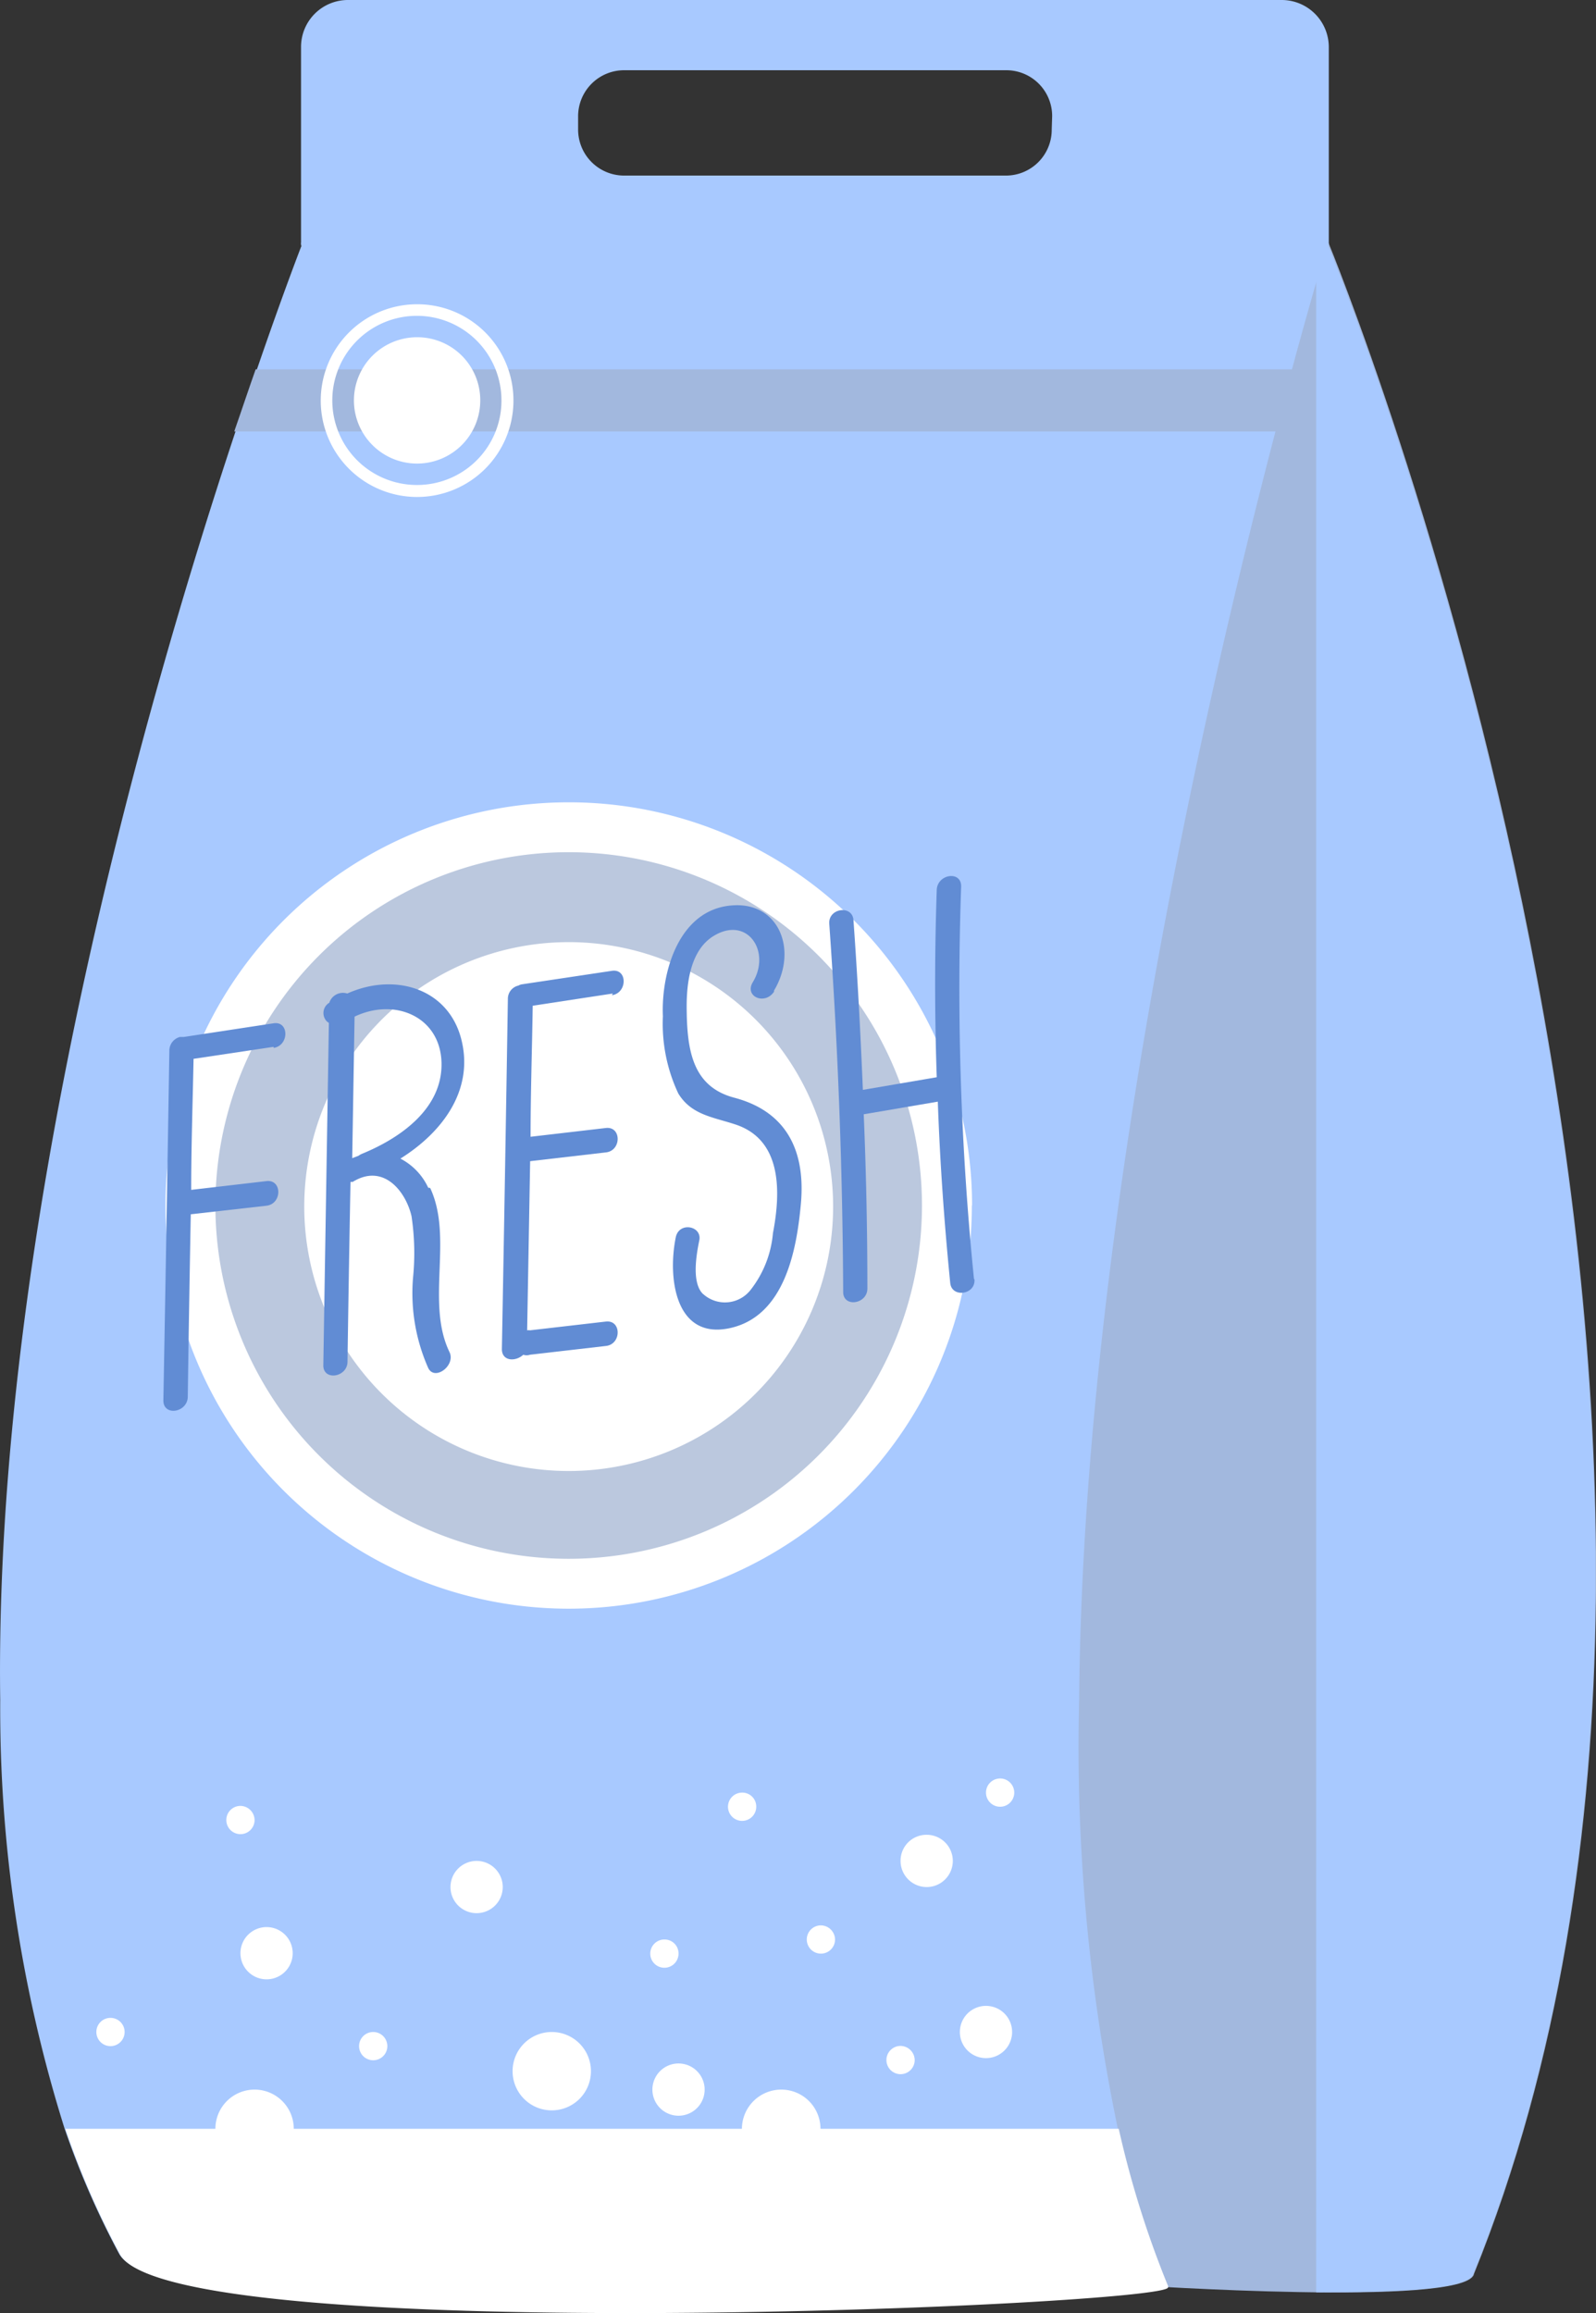 <svg xmlns="http://www.w3.org/2000/svg" viewBox="0 0 74.54 108.03"><rect x="0" y="0" width="74.54" height="108.03" fill="#333333" stroke="none"/><g id="Layer_2" data-name="Layer 2"><g id="Layer_1-2" data-name="Layer 1"><path id="Path_5965" data-name="Path 5965" d="M68.83,106.24c-.61,1.51-15.92.48-15.92.48L14.05,11.35l48,0s22.81,55.26,6.79,94.85" style="fill:#a2b8de"/><path id="Path_5966" data-name="Path 5966" d="M62,11.39h-.53v95.67c3.61,0,7-.12,7.32-.82C84.85,66.65,62,11.39,62,11.39" style="fill:#a8c9ff"/><path id="Path_5967" data-name="Path 5967" d="M62,11.4s-.66,2.15-1.66,5.85c-.24.88-.5,1.85-.77,2.9-3.34,12.8-9,37.47-9.17,59.28a87.43,87.43,0,0,0,1.81,20,46.16,46.16,0,0,0,2.3,7.36c.35.82-46.56,2.89-48.95-1.54a39,39,0,0,1-2.55-5.86,65.45,65.45,0,0,1-3-20C-.29,57.65,6.73,33,11,20.15c.34-1,.67-2,1-2.9,1.28-3.73,2.13-5.9,2.13-5.9Z" style="fill:#a8c9ff"/><path id="Path_5968" data-name="Path 5968" d="M59.84,0H16.26a2.19,2.19,0,0,0-2.2,2.2v9.27h48V2.2A2.2,2.2,0,0,0,59.85,0M49.12,6.05A2.14,2.14,0,0,1,47,8.2H29.13A2.15,2.15,0,0,1,27,6.05V5.43a2.15,2.15,0,0,1,2.15-2.15H47a2.14,2.14,0,0,1,2.14,2.15Z" style="fill:#a8c9ff"/><path id="Path_5969" data-name="Path 5969" d="M54.55,106.82c.35.83-46.56,2.89-48.95-1.54a39,39,0,0,1-2.55-5.86l49.2,0a45.88,45.88,0,0,0,2.31,7.36" style="fill:#fff"/><path id="Path_5970" data-name="Path 5970" d="M45.39,56.3A18.83,18.83,0,1,1,26.56,37.47h0A18.83,18.83,0,0,1,45.4,56.3h0" style="fill:#fff"/><path id="Path_5971" data-name="Path 5971" d="M43.06,56.3a16.5,16.5,0,1,1-16.5-16.5h0a16.5,16.5,0,0,1,16.5,16.5" style="fill:#bbc8de"/><path id="Path_5972" data-name="Path 5972" d="M38.91,56.3A12.35,12.35,0,1,1,26.56,44,12.35,12.35,0,0,1,38.91,56.3h0" style="fill:#fff"/><path id="Path_5973" data-name="Path 5973" d="M12.78,48.94c.73-.11.73-1.26,0-1.15l-4.2.64-.18,0a.66.66,0,0,0-.49.62q-.13,8.17-.28,16.36c0,.74,1.12.57,1.14-.17q.06-4.26.14-8.53l3.54-.4c.73-.09.73-1.23,0-1.15l-3.52.41c0-2,.07-4.08.11-6.12l3.74-.56" style="fill:#618cd4"/><path id="Path_5974" data-name="Path 5974" d="M28.58,46.48c.73-.11.73-1.25,0-1.14l-4.2.63a.49.49,0,0,0-.17.06.63.63,0,0,0-.49.62q-.13,8.18-.28,16.36c0,.56.63.6,1,.26a.47.47,0,0,0,.31,0l3.55-.41c.73-.08.73-1.22,0-1.14l-3.55.41a.28.28,0,0,0-.13,0l.14-7.9,3.54-.41c.73-.08.73-1.22,0-1.14l-3.52.41c0-2,.07-4.08.1-6.12l3.74-.57" style="fill:#618cd4"/><path id="Path_5975" data-name="Path 5975" d="M20,55.47a2.9,2.9,0,0,0-1.3-1.36c2-1.25,3.45-3.24,2.84-5.59s-3.09-3.12-5.32-2.12a.67.67,0,0,0-.84.43s0,0,0,0a.56.56,0,0,0-.2.76.45.45,0,0,0,.18.18q-.13,8-.26,16c0,.73,1.12.56,1.13-.17q.06-4.2.14-8.4l.1,0c1.43-.89,2.48.43,2.75,1.6a11.58,11.58,0,0,1,.07,2.88A8.63,8.63,0,0,0,20,63.89c.3.62,1.28-.11,1-.73-1.13-2.32.18-5.36-.91-7.68m-3.53-8c1.88-.9,4,0,4.06,2.14s-1.9,3.52-3.7,4.26a.81.81,0,0,0-.18.1l-.29.11.11-6.61" style="fill:#618cd4"/><path id="Path_5976" data-name="Path 5976" d="M36.14,46.28c1.13-1.87.27-4.11-1.86-4-2.58.12-3.41,3.15-3.32,5.18a7.64,7.64,0,0,0,.72,3.61c.61,1,1.62,1.1,2.65,1.44,2.13.69,2.17,3,1.77,5.08a5,5,0,0,1-1.05,2.66,1.52,1.52,0,0,1-2.12.26l-.11-.09c-.52-.53-.3-1.81-.16-2.49s-.95-.89-1.1-.14c-.39,1.94,0,4.81,2.56,4.23s3.09-3.72,3.28-5.75c.25-2.6-.73-4.37-3.09-5-2-.52-2.23-2.27-2.24-4.26,0-1,.14-2.59,1.23-3.28,1.59-1,2.73.7,1.86,2.14-.41.67.57,1.1,1,.43" style="fill:#618cd4"/><path id="Path_5977" data-name="Path 5977" d="M45.49,59.74a135.5,135.5,0,0,1-.6-18.35c0-.74-1.11-.57-1.14.17-.1,2.94-.1,5.85,0,8.75l-3.45.59c-.11-2.65-.25-5.29-.44-7.93-.05-.72-1.18-.56-1.13.17q.61,8.55.65,17.2c0,.74,1.14.57,1.13-.17q0-4.08-.17-8.13l3.46-.59c.1,2.84.3,5.66.58,8.47.07.71,1.2.55,1.13-.18" style="fill:#618cd4"/><path id="Path_5978" data-name="Path 5978" d="M60.38,17.25c-.24.88-.5,1.85-.77,2.9H10.94c.35-1,.68-2,1-2.9Z" style="fill:#a2b8de"/><path id="Path_5979" data-name="Path 5979" d="M19.48,14.21a4.5,4.5,0,1,0,4.5,4.5,4.49,4.49,0,0,0-4.5-4.5h0m0,8.44a3.95,3.95,0,1,1,3.94-3.94,3.94,3.94,0,0,1-3.94,3.94h0" style="fill:#fff"/><path id="Path_5980" data-name="Path 5980" d="M22.43,18.7a2.95,2.95,0,1,1-2.95-2.95,2.94,2.94,0,0,1,2.95,2.95h0" style="fill:#fff"/><path id="Path_5981" data-name="Path 5981" d="M13.72,99.42a1.83,1.83,0,1,1-1.83-1.83h0a1.83,1.83,0,0,1,1.83,1.83" style="fill:#fff"/><path id="Path_5982" data-name="Path 5982" d="M27.6,96.73a1.83,1.83,0,1,1-1.83-1.83h0a1.83,1.83,0,0,1,1.83,1.83" style="fill:#fff"/><path id="Path_5983" data-name="Path 5983" d="M38.33,99.42a1.84,1.84,0,1,1-1.84-1.83h0a1.83,1.83,0,0,1,1.83,1.83" style="fill:#fff"/><path id="Path_5984" data-name="Path 5984" d="M23.48,88.13a1.22,1.22,0,1,1-1.22-1.22,1.22,1.22,0,0,1,1.22,1.22h0" style="fill:#fff"/><path id="Path_5985" data-name="Path 5985" d="M44.5,86.91a1.22,1.22,0,0,1-2.44,0,1.21,1.21,0,0,1,1.22-1.22h0a1.22,1.22,0,0,1,1.22,1.22h0" style="fill:#fff"/><path id="Path_5986" data-name="Path 5986" d="M47.27,94.9a1.22,1.22,0,1,1-2.44,0,1.22,1.22,0,0,1,2.44,0h0" style="fill:#fff"/><path id="Path_5987" data-name="Path 5987" d="M13.67,91.24A1.22,1.22,0,1,1,12.45,90a1.22,1.22,0,0,1,1.22,1.22h0" style="fill:#fff"/><path id="Path_5988" data-name="Path 5988" d="M32.91,97.59a1.22,1.22,0,1,1-1.22-1.22,1.22,1.22,0,0,1,1.22,1.22h0" style="fill:#fff"/><path id="Path_5989" data-name="Path 5989" d="M42.72,96.21a.66.66,0,1,1-.66-.66.67.67,0,0,1,.66.66h0" style="fill:#fff"/><path id="Path_5990" data-name="Path 5990" d="M39,90.58a.66.66,0,1,1-.66-.66.67.67,0,0,1,.66.66h0" style="fill:#fff"/><path id="Path_5991" data-name="Path 5991" d="M35.32,84.37a.66.66,0,1,1-.65-.65.65.65,0,0,1,.65.65h0" style="fill:#fff"/><path id="Path_5992" data-name="Path 5992" d="M47.37,83.72a.66.66,0,1,1-.66-.66h0a.66.66,0,0,1,.66.66" style="fill:#fff"/><path id="Path_5993" data-name="Path 5993" d="M5.82,94.89a.66.66,0,1,1-.66-.65.66.66,0,0,1,.66.65h0" style="fill:#fff"/><path id="Path_5994" data-name="Path 5994" d="M31.69,91.24a.66.66,0,1,1-.65-.66.65.65,0,0,1,.65.66h0" style="fill:#fff"/><path id="Path_5995" data-name="Path 5995" d="M18.09,95.55a.66.66,0,1,1-.66-.65.66.66,0,0,1,.66.65h0" style="fill:#fff"/><path id="Path_5996" data-name="Path 5996" d="M11.89,85a.66.66,0,1,1-.66-.66.67.67,0,0,1,.66.66h0" style="fill:#fff"/></g></g></svg>